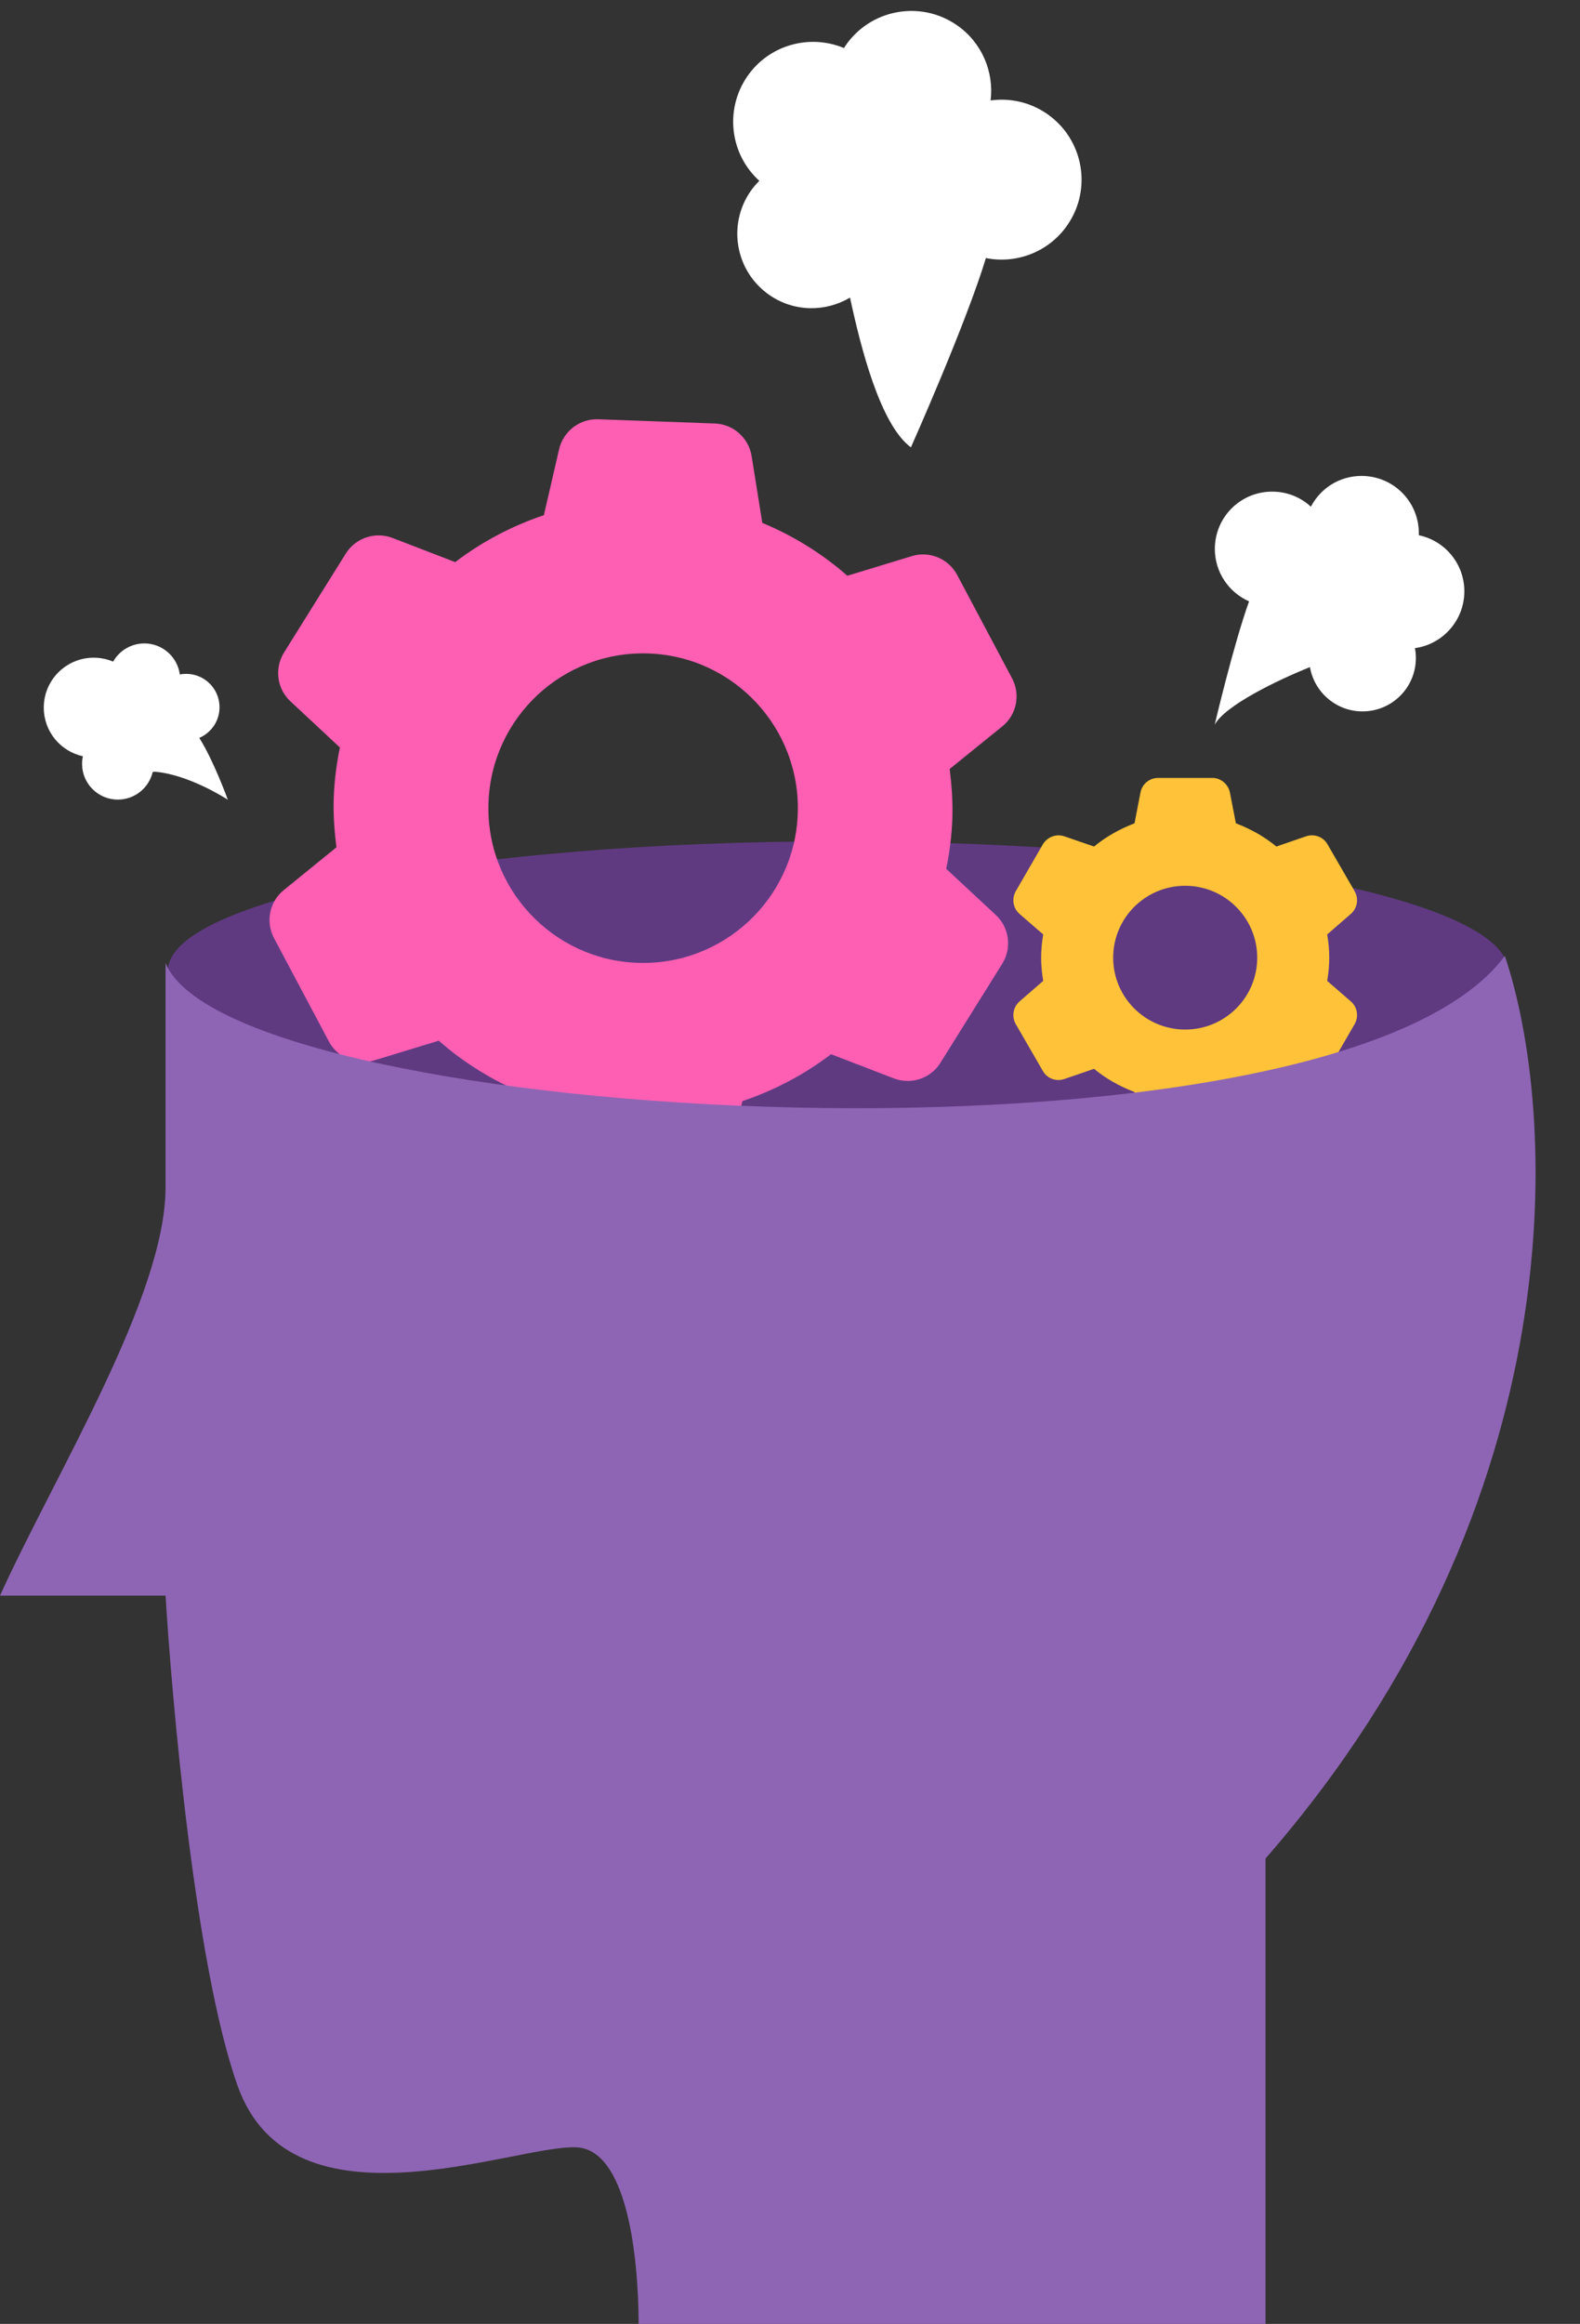 <?xml version="1.0" encoding="UTF-8"?><svg xmlns="http://www.w3.org/2000/svg" xmlns:xlink="http://www.w3.org/1999/xlink" height="1480.5" preserveAspectRatio="xMidYMid meet" version="1.0" viewBox="0.0 -7.0 1006.9 1480.5" width="1006.9" zoomAndPan="magnify"><rect x="0.0" y="-7.0" width="1006.9" height="1480.5" fill="#333333" stroke="none"/><g id="change1_1"><path d="M961,611.5C961,657.1,769.8,748,534,748c-235.8,0-427-90.9-427-136.5C107,566,298.2,529,534,529 C769.8,529,961,566,961,611.5z" fill="#5f3a81"/></g><g id="change2_1"><path d="M381.2,260.1c-11.8-0.4-22.2,7.6-24.9,19.1l-9.7,42c-20.5,6.9-39.6,17-56.5,29.9l-40-15.4 c-11-4.2-23.5,0-29.7,9.9L181,408.7c-6.2,10-4.6,23.1,4.1,31.1l31.5,29.4c-2.1,10.3-3.5,20.9-3.9,31.7c-0.4,10.9,0.4,21.5,1.7,31.9 L180.9,560c-9.2,7.4-11.8,20.3-6.2,30.8l34.9,65.7c5.5,10.4,17.7,15.5,29,12l41-12.5c15.9,14,34.3,25.3,54.2,33.7l6.8,42.5 c1.9,11.7,11.7,20.4,23.5,20.8l74.4,2.6c11.8,0.4,22.2-7.6,24.9-19.1l9.7-42c20.5-6.9,39.6-17,56.5-29.9l40,15.4 c11,4.2,23.5,0.1,29.7-9.9l39.4-63.1c6.2-10,4.6-23-4.1-31.1L603,546.5c2.1-10.3,3.5-20.9,3.9-31.7c0.4-10.9-0.4-21.5-1.7-31.9 l33.5-27.1c9.2-7.4,11.8-20.3,6.2-30.8l-34.9-65.7c-5.5-10.4-17.7-15.5-29-12l-41,12.5c-15.9-14-34.3-25.4-54.2-33.7l-6.8-42.5 c-1.9-11.7-11.7-20.4-23.5-20.8L381.2,260.1z M413.3,409.3c54.4,1.9,97,47.6,95.1,102c-1.9,54.4-47.6,97-102,95.1 c-54.4-1.9-97-47.6-95.1-102C313.2,450,358.8,407.4,413.3,409.3z" fill="#ff5fb3"/></g><g id="change3_1"><path d="M738,488.6c-5.5,0-10.2,3.9-11.2,9.3l-3.8,19.6c-9.4,3.6-18.1,8.5-25.8,14.8l-18.9-6.5 c-5.2-1.8-10.9,0.4-13.7,5.1l-17.3,29.9c-2.7,4.8-1.7,10.8,2.4,14.4l15.1,13.1c-0.8,4.8-1.3,9.7-1.3,14.8c0,5,0.5,10,1.3,14.8 L649.7,631c-4.1,3.6-5.1,9.6-2.4,14.4l17.3,29.9c2.7,4.8,8.5,6.9,13.7,5.1l18.9-6.5c7.6,6.3,16.4,11.2,25.8,14.8l3.8,19.6 c1.1,5.4,5.8,9.3,11.2,9.3h34.6c5.5,0,10.2-3.9,11.2-9.3l3.8-19.6c9.4-3.6,18.1-8.5,25.8-14.8l18.9,6.5c5.2,1.8,10.9-0.3,13.7-5.1 l17.3-29.9c2.7-4.8,1.7-10.8-2.4-14.4l-15.1-13.1c0.8-4.8,1.3-9.7,1.3-14.8c0-5-0.5-10-1.3-14.8l15.1-13.1c4.1-3.6,5.1-9.6,2.4-14.4 l-17.3-29.9c-2.7-4.8-8.5-6.9-13.7-5.1l-18.9,6.5c-7.6-6.3-16.4-11.2-25.8-14.8l-3.8-19.6c-1.1-5.4-5.8-9.3-11.2-9.3H738z M755.3,557.3c25.3,0,45.9,20.5,45.9,45.8c0,25.3-20.5,45.8-45.9,45.8c-25.3,0-45.9-20.5-45.9-45.8 C709.4,577.8,729.9,557.3,755.3,557.3z" fill="#ffc238"/></g><g id="change4_1"><path d="M959,602c-109.5,147.5-811.5,108.5-853.5,4.5v143c0,69.5-70.3,182.5-105.5,260h105.5 c3.8,62,18.4,235.3,46,312.5c34.5,96.5,177,37,216,39c31.2,1.6,39.3,65.7,39.5,112.5h399.5V1177C1006.9,947,991.8,699.2,959,602z" fill="#8e65b4"/></g><g id="change5_1"><path d="M933.2,369.7c0-17.6-12.5-32.3-29-35.7c0-0.4,0-0.8,0-1.3c0-20.2-16.3-36.5-36.5-36.5 c-14.1,0-26.2,7.9-32.3,19.6c-6.5-6-15.1-9.6-24.7-9.6c-20.2,0-36.5,16.3-36.5,36.5c0,14.9,8.9,27.7,21.8,33.4 c-9.9,27.5-21.9,78.6-21.9,78.6c6.4-12.1,39.7-28.3,60.7-36.7c2.8,16,16.7,28.2,33.5,28.2c18.8,0,34-15.2,34-34 c0-2.2-0.2-4.3-0.6-6.3C919.4,403.5,933.2,388.2,933.2,369.7z" fill="#fff"/></g><g id="change5_2"><path d="M667.2,65.5c-10.9-7.5-23.7-10.2-35.9-8.5c2.2-18.2-5.5-37-21.7-48.1C586.4-7,554.7-1.1,538.8,22.1 c-0.3,0.5-0.6,1-1,1.5c-21.8-9.1-47.7-2.1-61.6,18.1c-14.6,21.3-10.9,49.7,7.7,66.5c-2.1,2.1-4,4.3-5.7,6.8 c-14.8,21.6-9.4,51.1,12.2,66c15.8,10.9,35.8,10.8,51.3,1.6c6.8,31.6,19.2,80.9,38.8,95.4c0,0,35-78.4,47.8-120.6 c19.4,3.9,40.1-3.8,52-21.1C696.2,113.2,690.4,81.5,667.2,65.5z" fill="#fff"/></g><g id="change5_3"><path d="M98.2,484.6c22.2,1.6,47,17.9,47,17.9s-9-24.9-18.2-39.4c7.6-3.3,12.9-10.8,12.9-19.5 c0-11.8-9.5-21.3-21.3-21.3c-1.4,0-2.7,0.1-4,0.4c-1.5-11.2-11.1-19.8-22.6-19.8c-8.5,0-16,4.7-19.9,11.6c-3.8-1.6-8-2.5-12.4-2.5 c-17.5,0-31.8,14.2-31.8,31.8c0,15.2,10.6,27.8,24.9,31c-0.3,1.6-0.5,3.2-0.5,4.8c0,12.6,10.2,22.8,22.8,22.8 c10.8,0,19.8-7.5,22.2-17.5C97.6,484.8,97.9,484.7,98.2,484.6z" fill="#fff"/></g></svg>